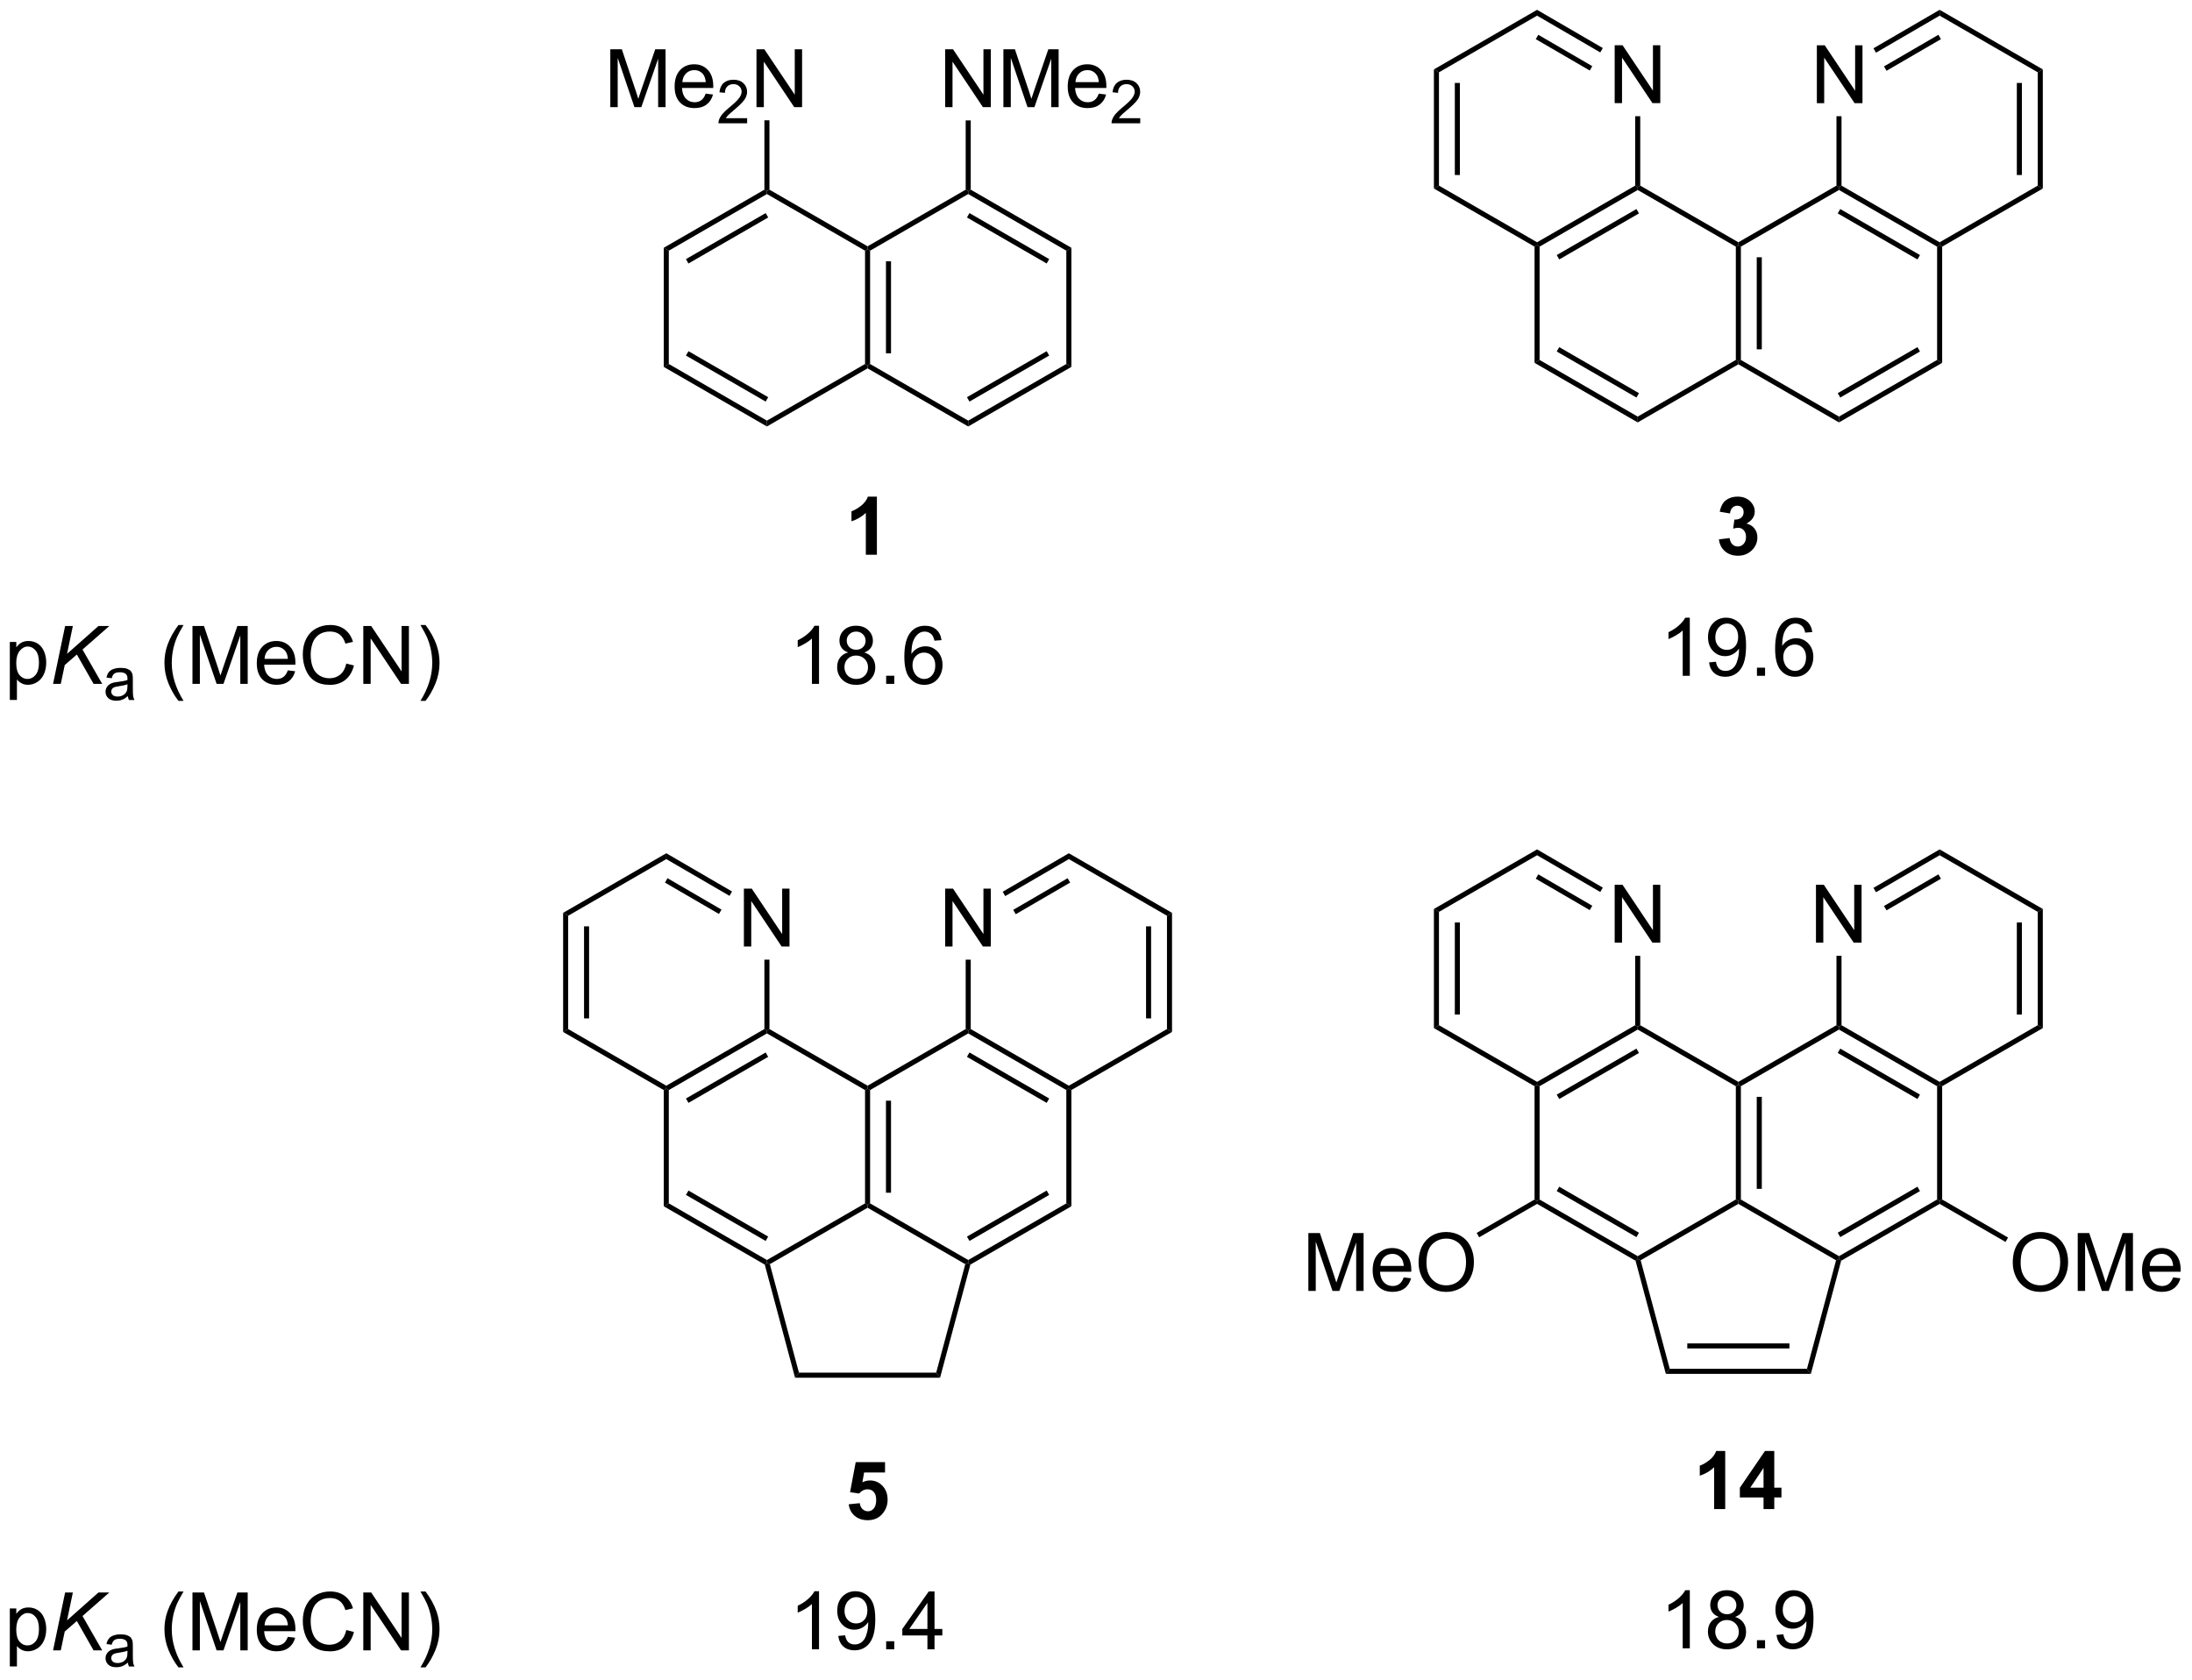 <?xml version="1.0" encoding="UTF-8"?>
<!DOCTYPE svg PUBLIC '-//W3C//DTD SVG 1.0//EN'
          'http://www.w3.org/TR/2001/REC-SVG-20010904/DTD/svg10.dtd'>
<svg stroke-dasharray="none" shape-rendering="auto" xmlns="http://www.w3.org/2000/svg" font-family="'Dialog'" text-rendering="auto" width="595" fill-opacity="1" color-interpolation="auto" color-rendering="auto" preserveAspectRatio="xMidYMid meet" font-size="12px" viewBox="0 0 595 456" fill="black" xmlns:xlink="http://www.w3.org/1999/xlink" stroke="black" image-rendering="auto" stroke-miterlimit="10" stroke-linecap="square" stroke-linejoin="miter" font-style="normal" stroke-width="1" height="456" stroke-dashoffset="0" font-weight="normal" stroke-opacity="1"
><!--Generated by the Batik Graphics2D SVG Generator--><defs id="genericDefs"
  /><g
  ><defs id="defs1"
    ><clipPath clipPathUnits="userSpaceOnUse" id="clipPath1"
      ><path d="M1.189 0.646 L224.155 0.646 L224.155 171.358 L1.189 171.358 L1.189 0.646 Z"
      /></clipPath
      ><clipPath clipPathUnits="userSpaceOnUse" id="clipPath2"
      ><path d="M-0.372 10.742 L-0.372 176.708 L216.394 176.708 L216.394 10.742 Z"
      /></clipPath
    ></defs
    ><g transform="scale(2.667,2.667) translate(-1.189,-0.646) matrix(1.029,0,0,1.029,1.572,-10.404)"
    ><path d="M179.332 20.943 L179.332 15.217 L180.11 15.217 L183.118 19.712 L183.118 15.217 L183.845 15.217 L183.845 20.943 L183.066 20.943 L180.058 16.443 L180.058 20.943 L179.332 20.943 Z" stroke="none" clip-path="url(#clipPath2)"
    /></g
    ><g transform="matrix(2.743,0,0,2.743,1.021,-29.465)"
    ><path d="M159.413 20.943 L159.413 15.217 L160.192 15.217 L163.2 19.712 L163.2 15.217 L163.926 15.217 L163.926 20.943 L163.147 20.943 L160.14 16.443 L160.14 20.943 L159.413 20.943 Z" stroke="none" clip-path="url(#clipPath2)"
    /></g
    ><g transform="matrix(2.743,0,0,2.743,1.021,-29.465)"
    ><path d="M171.402 35.148 L171.652 35.003 L171.902 35.148 L171.902 46.359 L171.652 46.503 L171.402 46.359 ZM173.472 36.199 L173.472 45.308 L173.972 45.308 L173.972 36.199 Z" stroke="none" clip-path="url(#clipPath2)"
    /></g
    ><g transform="matrix(2.743,0,0,2.743,1.021,-29.465)"
    ><path d="M171.652 46.792 L171.652 46.503 L171.902 46.359 L181.611 51.965 L181.611 52.542 Z" stroke="none" clip-path="url(#clipPath2)"
    /></g
    ><g transform="matrix(2.743,0,0,2.743,1.021,-29.465)"
    ><path d="M181.611 52.542 L181.611 51.965 L191.32 46.359 L191.82 46.648 ZM181.736 50.08 L189.625 45.525 L189.375 45.092 L181.486 49.647 Z" stroke="none" clip-path="url(#clipPath2)"
    /></g
    ><g transform="matrix(2.743,0,0,2.743,1.021,-29.465)"
    ><path d="M191.82 46.648 L191.32 46.359 L191.32 35.148 L191.57 35.003 L191.82 35.148 Z" stroke="none" clip-path="url(#clipPath2)"
    /></g
    ><g transform="matrix(2.743,0,0,2.743,1.021,-29.465)"
    ><path d="M191.57 34.715 L191.57 35.003 L191.32 35.148 L181.611 29.542 L181.611 29.253 L181.861 29.109 ZM189.625 35.982 L181.736 31.427 L181.486 31.86 L189.375 36.415 Z" stroke="none" clip-path="url(#clipPath2)"
    /></g
    ><g transform="matrix(2.743,0,0,2.743,1.021,-29.465)"
    ><path d="M181.361 29.109 L181.611 29.253 L181.611 29.542 L171.902 35.148 L171.652 35.003 L171.652 34.715 Z" stroke="none" clip-path="url(#clipPath2)"
    /></g
    ><g transform="matrix(2.743,0,0,2.743,1.021,-29.465)"
    ><path d="M171.652 34.715 L171.652 35.003 L171.402 35.148 L161.692 29.542 L161.692 29.253 L161.942 29.109 Z" stroke="none" clip-path="url(#clipPath2)"
    /></g
    ><g transform="matrix(2.743,0,0,2.743,1.021,-29.465)"
    ><path d="M161.442 29.109 L161.692 29.253 L161.692 29.542 L151.983 35.148 L151.733 35.003 L151.733 34.715 ZM161.567 31.427 L153.678 35.982 L153.928 36.415 L161.817 31.86 Z" stroke="none" clip-path="url(#clipPath2)"
    /></g
    ><g transform="matrix(2.743,0,0,2.743,1.021,-29.465)"
    ><path d="M151.483 35.148 L151.733 35.003 L151.983 35.148 L151.983 46.359 L151.483 46.648 Z" stroke="none" clip-path="url(#clipPath2)"
    /></g
    ><g transform="matrix(2.743,0,0,2.743,1.021,-29.465)"
    ><path d="M151.483 46.648 L151.983 46.359 L161.692 51.965 L161.692 52.542 ZM153.678 45.525 L161.567 50.08 L161.817 49.647 L153.928 45.092 Z" stroke="none" clip-path="url(#clipPath2)"
    /></g
    ><g transform="matrix(2.743,0,0,2.743,1.021,-29.465)"
    ><path d="M161.692 52.542 L161.692 51.965 L171.402 46.359 L171.652 46.503 L171.652 46.792 Z" stroke="none" clip-path="url(#clipPath2)"
    /></g
    ><g transform="matrix(2.743,0,0,2.743,1.021,-29.465)"
    ><path d="M181.861 29.109 L181.611 29.253 L181.361 29.109 L181.361 22.243 L181.861 22.243 Z" stroke="none" clip-path="url(#clipPath2)"
    /></g
    ><g transform="matrix(2.743,0,0,2.743,1.021,-29.465)"
    ><path d="M158.239 15.496 L157.987 15.929 L151.733 12.292 L151.733 11.714 ZM157.196 17.289 L151.855 14.184 L151.604 14.616 L156.945 17.721 Z" stroke="none" clip-path="url(#clipPath2)"
    /></g
    ><g transform="matrix(2.743,0,0,2.743,1.021,-29.465)"
    ><path d="M151.733 11.714 L151.733 12.292 L142.024 17.898 L141.524 17.609 Z" stroke="none" clip-path="url(#clipPath2)"
    /></g
    ><g transform="matrix(2.743,0,0,2.743,1.021,-29.465)"
    ><path d="M141.524 17.609 L142.024 17.898 L142.024 29.109 L141.524 29.398 ZM143.594 18.948 L143.594 28.058 L144.094 28.058 L144.094 18.948 Z" stroke="none" clip-path="url(#clipPath2)"
    /></g
    ><g transform="matrix(2.743,0,0,2.743,1.021,-29.465)"
    ><path d="M141.524 29.398 L142.024 29.109 L151.733 34.715 L151.733 35.003 L151.483 35.148 Z" stroke="none" clip-path="url(#clipPath2)"
    /></g
    ><g transform="matrix(2.743,0,0,2.743,1.021,-29.465)"
    ><path d="M161.942 29.109 L161.692 29.253 L161.442 29.109 L161.442 22.243 L161.942 22.243 Z" stroke="none" clip-path="url(#clipPath2)"
    /></g
    ><g transform="matrix(2.743,0,0,2.743,1.021,-29.465)"
    ><path d="M191.82 35.148 L191.57 35.003 L191.57 34.715 L201.28 29.109 L201.78 29.398 Z" stroke="none" clip-path="url(#clipPath2)"
    /></g
    ><g transform="matrix(2.743,0,0,2.743,1.021,-29.465)"
    ><path d="M201.78 29.398 L201.28 29.109 L201.28 17.898 L201.78 17.609 ZM199.709 28.058 L199.709 18.948 L199.209 18.948 L199.209 28.058 Z" stroke="none" clip-path="url(#clipPath2)"
    /></g
    ><g transform="matrix(2.743,0,0,2.743,1.021,-29.465)"
    ><path d="M201.78 17.609 L201.28 17.898 L191.571 12.292 L191.57 11.714 Z" stroke="none" clip-path="url(#clipPath2)"
    /></g
    ><g transform="matrix(2.743,0,0,2.743,1.021,-29.465)"
    ><path d="M191.57 11.714 L191.571 12.292 L185.273 15.954 L185.022 15.521 ZM191.448 14.184 L186.064 17.314 L186.315 17.746 L191.7 14.616 Z" stroke="none" clip-path="url(#clipPath2)"
    /></g
    ><g transform="matrix(2.743,0,0,2.743,1.021,-29.465)"
    ><path d="M60.022 21.344 L60.022 15.618 L61.163 15.618 L62.52 19.672 Q62.707 20.237 62.793 20.519 Q62.889 20.206 63.098 19.602 L64.468 15.618 L65.489 15.618 L65.489 21.344 L64.757 21.344 L64.757 16.55 L63.093 21.344 L62.41 21.344 L60.754 16.469 L60.754 21.344 L60.022 21.344 ZM69.46 20.008 L70.186 20.097 Q70.014 20.735 69.548 21.086 Q69.085 21.438 68.364 21.438 Q67.452 21.438 66.918 20.878 Q66.387 20.316 66.387 19.305 Q66.387 18.258 66.926 17.68 Q67.465 17.102 68.324 17.102 Q69.155 17.102 69.681 17.67 Q70.21 18.235 70.21 19.261 Q70.21 19.323 70.207 19.448 L67.114 19.448 Q67.153 20.133 67.499 20.498 Q67.848 20.86 68.366 20.86 Q68.754 20.86 69.028 20.657 Q69.301 20.454 69.46 20.008 ZM67.153 18.87 L69.468 18.87 Q69.421 18.347 69.202 18.086 Q68.866 17.68 68.332 17.68 Q67.848 17.68 67.517 18.006 Q67.186 18.329 67.153 18.87 Z" stroke="none" clip-path="url(#clipPath2)"
    /></g
    ><g transform="matrix(2.743,0,0,2.743,1.021,-29.465)"
    ><path d="M73.563 22.436 L73.563 22.944 L70.724 22.944 Q70.718 22.753 70.786 22.577 Q70.894 22.288 71.132 22.007 Q71.372 21.726 71.823 21.356 Q72.522 20.782 72.769 20.446 Q73.015 20.11 73.015 19.811 Q73.015 19.499 72.79 19.284 Q72.567 19.067 72.206 19.067 Q71.825 19.067 71.597 19.296 Q71.368 19.524 71.366 19.929 L70.823 19.874 Q70.88 19.267 71.243 18.95 Q71.606 18.632 72.218 18.632 Q72.837 18.632 73.196 18.976 Q73.558 19.317 73.558 19.823 Q73.558 20.081 73.452 20.331 Q73.347 20.579 73.1 20.854 Q72.856 21.13 72.288 21.61 Q71.813 22.009 71.679 22.151 Q71.544 22.294 71.456 22.436 L73.563 22.436 Z" stroke="none" clip-path="url(#clipPath2)"
    /></g
    ><g transform="matrix(2.743,0,0,2.743,1.021,-29.465)"
    ><path d="M74.488 21.344 L74.488 15.618 L75.267 15.618 L78.275 20.112 L78.275 15.618 L79.001 15.618 L79.001 21.344 L78.222 21.344 L75.215 16.844 L75.215 21.344 L74.488 21.344 Z" stroke="none" clip-path="url(#clipPath2)"
    /></g
    ><g transform="matrix(2.743,0,0,2.743,1.021,-29.465)"
    ><path d="M93.161 21.344 L93.161 15.618 L93.939 15.618 L96.947 20.112 L96.947 15.618 L97.674 15.618 L97.674 21.344 L96.895 21.344 L93.887 16.844 L93.887 21.344 L93.161 21.344 ZM98.922 21.344 L98.922 15.618 L100.063 15.618 L101.42 19.672 Q101.607 20.237 101.693 20.519 Q101.79 20.206 101.998 19.602 L103.368 15.618 L104.388 15.618 L104.388 21.344 L103.657 21.344 L103.657 16.55 L101.993 21.344 L101.31 21.344 L99.654 16.469 L99.654 21.344 L98.922 21.344 ZM108.36 20.008 L109.087 20.097 Q108.915 20.735 108.448 21.086 Q107.985 21.438 107.263 21.438 Q106.352 21.438 105.818 20.878 Q105.287 20.316 105.287 19.305 Q105.287 18.258 105.826 17.68 Q106.365 17.102 107.225 17.102 Q108.055 17.102 108.581 17.67 Q109.11 18.235 109.11 19.261 Q109.11 19.323 109.107 19.448 L106.013 19.448 Q106.053 20.133 106.399 20.498 Q106.748 20.86 107.266 20.86 Q107.654 20.86 107.928 20.657 Q108.201 20.454 108.36 20.008 ZM106.053 18.87 L108.368 18.87 Q108.321 18.347 108.102 18.086 Q107.766 17.68 107.232 17.68 Q106.748 17.68 106.417 18.006 Q106.087 18.329 106.053 18.87 Z" stroke="none" clip-path="url(#clipPath2)"
    /></g
    ><g transform="matrix(2.743,0,0,2.743,1.021,-29.465)"
    ><path d="M112.463 22.436 L112.463 22.944 L109.624 22.944 Q109.618 22.753 109.686 22.577 Q109.793 22.288 110.032 22.007 Q110.272 21.726 110.723 21.356 Q111.422 20.782 111.668 20.446 Q111.915 20.11 111.915 19.811 Q111.915 19.499 111.69 19.284 Q111.467 19.067 111.106 19.067 Q110.725 19.067 110.497 19.296 Q110.268 19.524 110.266 19.929 L109.723 19.874 Q109.78 19.267 110.143 18.95 Q110.506 18.632 111.118 18.632 Q111.737 18.632 112.096 18.976 Q112.457 19.317 112.457 19.823 Q112.457 20.081 112.352 20.331 Q112.247 20.579 112.001 20.854 Q111.756 21.13 111.188 21.61 Q110.713 22.009 110.579 22.151 Q110.444 22.294 110.356 22.436 L112.463 22.436 Z" stroke="none" clip-path="url(#clipPath2)"
    /></g
    ><g transform="matrix(2.743,0,0,2.743,1.021,-29.465)"
    ><path d="M85.231 35.549 L85.481 35.404 L85.731 35.549 L85.731 46.76 L85.481 46.904 L85.231 46.76 ZM87.301 36.599 L87.301 45.709 L87.801 45.709 L87.801 36.599 Z" stroke="none" clip-path="url(#clipPath2)"
    /></g
    ><g transform="matrix(2.743,0,0,2.743,1.021,-29.465)"
    ><path d="M85.481 47.193 L85.481 46.904 L85.731 46.76 L95.44 52.366 L95.44 52.943 Z" stroke="none" clip-path="url(#clipPath2)"
    /></g
    ><g transform="matrix(2.743,0,0,2.743,1.021,-29.465)"
    ><path d="M95.44 52.943 L95.44 52.366 L105.149 46.76 L105.649 47.049 ZM95.565 50.48 L103.454 45.926 L103.204 45.493 L95.315 50.047 Z" stroke="none" clip-path="url(#clipPath2)"
    /></g
    ><g transform="matrix(2.743,0,0,2.743,1.021,-29.465)"
    ><path d="M105.649 47.049 L105.149 46.76 L105.149 35.549 L105.649 35.26 Z" stroke="none" clip-path="url(#clipPath2)"
    /></g
    ><g transform="matrix(2.743,0,0,2.743,1.021,-29.465)"
    ><path d="M105.649 35.26 L105.149 35.549 L95.44 29.943 L95.44 29.654 L95.69 29.51 ZM103.454 36.383 L95.565 31.828 L95.315 32.261 L103.204 36.816 Z" stroke="none" clip-path="url(#clipPath2)"
    /></g
    ><g transform="matrix(2.743,0,0,2.743,1.021,-29.465)"
    ><path d="M95.19 29.51 L95.44 29.654 L95.44 29.943 L85.731 35.549 L85.481 35.404 L85.481 35.116 Z" stroke="none" clip-path="url(#clipPath2)"
    /></g
    ><g transform="matrix(2.743,0,0,2.743,1.021,-29.465)"
    ><path d="M85.481 35.116 L85.481 35.404 L85.231 35.549 L75.521 29.943 L75.521 29.654 L75.771 29.51 Z" stroke="none" clip-path="url(#clipPath2)"
    /></g
    ><g transform="matrix(2.743,0,0,2.743,1.021,-29.465)"
    ><path d="M75.271 29.51 L75.521 29.654 L75.521 29.943 L65.812 35.549 L65.312 35.26 ZM75.396 31.828 L67.507 36.383 L67.757 36.816 L75.646 32.261 Z" stroke="none" clip-path="url(#clipPath2)"
    /></g
    ><g transform="matrix(2.743,0,0,2.743,1.021,-29.465)"
    ><path d="M65.312 35.26 L65.812 35.549 L65.812 46.76 L65.312 47.049 Z" stroke="none" clip-path="url(#clipPath2)"
    /></g
    ><g transform="matrix(2.743,0,0,2.743,1.021,-29.465)"
    ><path d="M65.312 47.049 L65.812 46.76 L75.521 52.366 L75.521 52.943 ZM67.507 45.926 L75.396 50.48 L75.646 50.047 L67.757 45.493 Z" stroke="none" clip-path="url(#clipPath2)"
    /></g
    ><g transform="matrix(2.743,0,0,2.743,1.021,-29.465)"
    ><path d="M75.521 52.943 L75.521 52.366 L85.231 46.76 L85.481 46.904 L85.481 47.193 Z" stroke="none" clip-path="url(#clipPath2)"
    /></g
    ><g transform="matrix(2.743,0,0,2.743,1.021,-29.465)"
    ><path d="M95.69 29.51 L95.44 29.654 L95.19 29.51 L95.19 22.659 L95.69 22.659 Z" stroke="none" clip-path="url(#clipPath2)"
    /></g
    ><g transform="matrix(2.743,0,0,2.743,1.021,-29.465)"
    ><path d="M75.771 29.51 L75.521 29.654 L75.271 29.51 L75.271 22.644 L75.771 22.644 Z" stroke="none" clip-path="url(#clipPath2)"
    /></g
    ><g transform="matrix(2.743,0,0,2.743,1.021,-29.465)"
    ><path d="M93.161 104.405 L93.161 98.678 L93.939 98.678 L96.947 103.173 L96.947 98.678 L97.674 98.678 L97.674 104.405 L96.895 104.405 L93.887 99.905 L93.887 104.405 L93.161 104.405 Z" stroke="none" clip-path="url(#clipPath2)"
    /></g
    ><g transform="matrix(2.743,0,0,2.743,1.021,-29.465)"
    ><path d="M73.242 104.405 L73.242 98.678 L74.021 98.678 L77.029 103.173 L77.029 98.678 L77.755 98.678 L77.755 104.405 L76.977 104.405 L73.969 99.905 L73.969 104.405 L73.242 104.405 Z" stroke="none" clip-path="url(#clipPath2)"
    /></g
    ><g transform="matrix(2.743,0,0,2.743,1.021,-29.465)"
    ><path d="M85.231 118.609 L85.481 118.465 L85.731 118.609 L85.731 129.821 L85.481 129.965 L85.231 129.821 ZM87.301 119.66 L87.301 128.77 L87.801 128.77 L87.801 119.66 Z" stroke="none" clip-path="url(#clipPath2)"
    /></g
    ><g transform="matrix(2.743,0,0,2.743,1.021,-29.465)"
    ><path d="M85.481 130.254 L85.481 129.965 L85.731 129.821 L95.44 135.426 L95.44 135.715 L95.149 135.836 Z" stroke="none" clip-path="url(#clipPath2)"
    /></g
    ><g transform="matrix(2.743,0,0,2.743,1.021,-29.465)"
    ><path d="M95.655 135.88 L95.44 135.715 L95.44 135.426 L105.149 129.821 L105.649 130.109 ZM95.565 133.541 L103.454 128.986 L103.204 128.553 L95.315 133.108 Z" stroke="none" clip-path="url(#clipPath2)"
    /></g
    ><g transform="matrix(2.743,0,0,2.743,1.021,-29.465)"
    ><path d="M105.649 130.109 L105.149 129.821 L105.149 118.609 L105.399 118.465 L105.649 118.609 Z" stroke="none" clip-path="url(#clipPath2)"
    /></g
    ><g transform="matrix(2.743,0,0,2.743,1.021,-29.465)"
    ><path d="M105.399 118.176 L105.399 118.465 L105.149 118.609 L95.44 113.004 L95.44 112.715 L95.69 112.571 ZM103.454 119.444 L95.565 114.889 L95.315 115.322 L103.204 119.877 Z" stroke="none" clip-path="url(#clipPath2)"
    /></g
    ><g transform="matrix(2.743,0,0,2.743,1.021,-29.465)"
    ><path d="M95.19 112.571 L95.44 112.715 L95.44 113.004 L85.731 118.609 L85.481 118.465 L85.481 118.176 Z" stroke="none" clip-path="url(#clipPath2)"
    /></g
    ><g transform="matrix(2.743,0,0,2.743,1.021,-29.465)"
    ><path d="M85.481 118.176 L85.481 118.465 L85.231 118.609 L75.521 113.004 L75.521 112.715 L75.771 112.571 Z" stroke="none" clip-path="url(#clipPath2)"
    /></g
    ><g transform="matrix(2.743,0,0,2.743,1.021,-29.465)"
    ><path d="M75.271 112.571 L75.521 112.715 L75.521 113.004 L65.812 118.609 L65.562 118.465 L65.562 118.176 ZM75.396 114.889 L67.507 119.444 L67.757 119.877 L75.646 115.322 Z" stroke="none" clip-path="url(#clipPath2)"
    /></g
    ><g transform="matrix(2.743,0,0,2.743,1.021,-29.465)"
    ><path d="M65.312 118.609 L65.562 118.465 L65.812 118.609 L65.812 129.821 L65.312 130.109 Z" stroke="none" clip-path="url(#clipPath2)"
    /></g
    ><g transform="matrix(2.743,0,0,2.743,1.021,-29.465)"
    ><path d="M65.312 130.109 L65.812 129.821 L75.521 135.426 L75.521 135.715 L75.307 135.88 ZM67.507 128.986 L75.396 133.541 L75.646 133.108 L67.757 128.553 Z" stroke="none" clip-path="url(#clipPath2)"
    /></g
    ><g transform="matrix(2.743,0,0,2.743,1.021,-29.465)"
    ><path d="M75.813 135.836 L75.521 135.715 L75.521 135.426 L85.231 129.821 L85.481 129.965 L85.481 130.254 Z" stroke="none" clip-path="url(#clipPath2)"
    /></g
    ><g transform="matrix(2.743,0,0,2.743,1.021,-29.465)"
    ><path d="M95.69 112.571 L95.44 112.715 L95.19 112.571 L95.19 105.705 L95.69 105.705 Z" stroke="none" clip-path="url(#clipPath2)"
    /></g
    ><g transform="matrix(2.743,0,0,2.743,1.021,-29.465)"
    ><path d="M75.771 112.571 L75.521 112.715 L75.271 112.571 L75.271 105.705 L75.771 105.705 Z" stroke="none" clip-path="url(#clipPath2)"
    /></g
    ><g transform="matrix(2.743,0,0,2.743,1.021,-29.465)"
    ><path d="M72.068 98.958 L71.817 99.39 L65.562 95.754 L65.563 95.176 ZM71.026 100.751 L65.684 97.645 L65.433 98.078 L70.774 101.183 Z" stroke="none" clip-path="url(#clipPath2)"
    /></g
    ><g transform="matrix(2.743,0,0,2.743,1.021,-29.465)"
    ><path d="M65.563 95.176 L65.562 95.754 L55.853 101.359 L55.353 101.071 Z" stroke="none" clip-path="url(#clipPath2)"
    /></g
    ><g transform="matrix(2.743,0,0,2.743,1.021,-29.465)"
    ><path d="M55.353 101.071 L55.853 101.359 L55.853 112.571 L55.353 112.859 ZM57.423 102.41 L57.423 111.52 L57.923 111.52 L57.923 102.41 Z" stroke="none" clip-path="url(#clipPath2)"
    /></g
    ><g transform="matrix(2.743,0,0,2.743,1.021,-29.465)"
    ><path d="M55.353 112.859 L55.853 112.571 L65.562 118.176 L65.562 118.465 L65.312 118.609 Z" stroke="none" clip-path="url(#clipPath2)"
    /></g
    ><g transform="matrix(2.743,0,0,2.743,1.021,-29.465)"
    ><path d="M105.649 118.609 L105.399 118.465 L105.399 118.176 L115.109 112.571 L115.609 112.859 Z" stroke="none" clip-path="url(#clipPath2)"
    /></g
    ><g transform="matrix(2.743,0,0,2.743,1.021,-29.465)"
    ><path d="M115.609 112.859 L115.109 112.571 L115.109 101.359 L115.609 101.071 ZM113.539 111.52 L113.539 102.41 L113.039 102.41 L113.039 111.52 Z" stroke="none" clip-path="url(#clipPath2)"
    /></g
    ><g transform="matrix(2.743,0,0,2.743,1.021,-29.465)"
    ><path d="M115.609 101.071 L115.109 101.359 L105.4 95.754 L105.399 95.176 Z" stroke="none" clip-path="url(#clipPath2)"
    /></g
    ><g transform="matrix(2.743,0,0,2.743,1.021,-29.465)"
    ><path d="M105.399 95.176 L105.4 95.754 L99.102 99.415 L98.851 98.983 ZM105.277 97.645 L99.893 100.776 L100.144 101.208 L105.528 98.078 Z" stroke="none" clip-path="url(#clipPath2)"
    /></g
    ><g transform="matrix(2.743,0,0,2.743,1.021,-29.465)"
    ><path d="M75.307 135.88 L75.521 135.715 L75.813 135.836 L78.69 146.573 L78.306 147.073 Z" stroke="none" clip-path="url(#clipPath2)"
    /></g
    ><g transform="matrix(2.743,0,0,2.743,1.021,-29.465)"
    ><path d="M95.149 135.836 L95.44 135.715 L95.655 135.88 L92.655 147.073 L92.272 146.573 Z" stroke="none" clip-path="url(#clipPath2)"
    /></g
    ><g transform="matrix(2.743,0,0,2.743,1.021,-29.465)"
    ><path d="M78.306 147.073 L78.69 146.573 L92.272 146.573 L92.655 147.073 Z" stroke="none" clip-path="url(#clipPath2)"
    /></g
    ><g transform="matrix(2.743,0,0,2.743,1.021,-29.465)"
    ><path d="M83.613 159.6 L84.707 159.488 Q84.754 159.857 84.983 160.076 Q85.214 160.292 85.514 160.292 Q85.858 160.292 86.095 160.014 Q86.334 159.732 86.334 159.17 Q86.334 158.644 86.097 158.381 Q85.863 158.115 85.483 158.115 Q85.011 158.115 84.636 158.535 L83.746 158.404 L84.308 155.425 L87.209 155.425 L87.209 156.451 L85.139 156.451 L84.967 157.425 Q85.334 157.24 85.717 157.24 Q86.449 157.24 86.957 157.772 Q87.464 158.303 87.464 159.152 Q87.464 159.857 87.053 160.412 Q86.496 161.173 85.504 161.173 Q84.709 161.173 84.209 160.745 Q83.709 160.318 83.613 159.6 Z" stroke="none" clip-path="url(#clipPath2)"
    /></g
    ><g transform="matrix(2.743,0,0,2.743,1.021,-29.465)"
    ><path d="M169.729 64.114 L170.792 63.986 Q170.841 64.392 171.062 64.608 Q171.286 64.822 171.604 64.822 Q171.943 64.822 172.174 64.564 Q172.409 64.306 172.409 63.869 Q172.409 63.455 172.185 63.212 Q171.964 62.97 171.643 62.97 Q171.432 62.97 171.138 63.051 L171.26 62.158 Q171.706 62.168 171.94 61.965 Q172.174 61.759 172.174 61.418 Q172.174 61.129 172.002 60.957 Q171.831 60.785 171.544 60.785 Q171.263 60.785 171.062 60.981 Q170.864 61.176 170.823 61.551 L169.81 61.379 Q169.917 60.861 170.127 60.551 Q170.341 60.239 170.721 60.062 Q171.104 59.884 171.575 59.884 Q172.385 59.884 172.872 60.4 Q173.276 60.822 173.276 61.353 Q173.276 62.106 172.45 62.556 Q172.943 62.66 173.237 63.028 Q173.534 63.395 173.534 63.916 Q173.534 64.668 172.982 65.202 Q172.432 65.733 171.612 65.733 Q170.833 65.733 170.32 65.285 Q169.81 64.838 169.729 64.114 Z" stroke="none" clip-path="url(#clipPath2)"
    /></g
    ><g transform="matrix(2.743,0,0,2.743,1.021,-29.465)"
    ><path d="M86.404 65.634 L85.308 65.634 L85.308 61.496 Q84.707 62.059 83.889 62.33 L83.889 61.332 Q84.319 61.192 84.821 60.801 Q85.326 60.408 85.514 59.884 L86.404 59.884 L86.404 65.634 Z" stroke="none" clip-path="url(#clipPath2)"
    /></g
    ><g transform="matrix(2.743,0,0,2.743,1.021,-29.465)"
    ><path d="M80.677 78.412 L79.974 78.412 L79.974 73.93 Q79.719 74.172 79.308 74.415 Q78.896 74.657 78.568 74.779 L78.568 74.1 Q79.156 73.821 79.597 73.428 Q80.039 73.032 80.224 72.662 L80.677 72.662 L80.677 78.412 ZM83.559 75.305 Q83.121 75.147 82.91 74.85 Q82.699 74.553 82.699 74.139 Q82.699 73.514 83.147 73.089 Q83.598 72.662 84.345 72.662 Q85.095 72.662 85.551 73.097 Q86.009 73.532 86.009 74.157 Q86.009 74.555 85.798 74.852 Q85.59 75.147 85.166 75.305 Q85.692 75.477 85.968 75.86 Q86.244 76.243 86.244 76.774 Q86.244 77.508 85.723 78.011 Q85.205 78.511 84.356 78.511 Q83.509 78.511 82.989 78.008 Q82.47 77.506 82.47 76.756 Q82.47 76.196 82.751 75.821 Q83.035 75.443 83.559 75.305 ZM83.418 74.115 Q83.418 74.522 83.679 74.779 Q83.942 75.037 84.361 75.037 Q84.767 75.037 85.025 74.782 Q85.285 74.524 85.285 74.154 Q85.285 73.766 85.017 73.503 Q84.751 73.24 84.353 73.24 Q83.949 73.24 83.684 73.498 Q83.418 73.756 83.418 74.115 ZM83.192 76.758 Q83.192 77.061 83.335 77.342 Q83.478 77.623 83.759 77.777 Q84.041 77.93 84.364 77.93 Q84.869 77.93 85.197 77.607 Q85.525 77.282 85.525 76.782 Q85.525 76.274 85.186 75.943 Q84.848 75.61 84.34 75.61 Q83.845 75.61 83.517 75.938 Q83.192 76.266 83.192 76.758 ZM87.32 78.412 L87.32 77.61 L88.123 77.61 L88.123 78.412 L87.32 78.412 ZM92.798 74.087 L92.098 74.141 Q92.004 73.727 91.832 73.54 Q91.548 73.24 91.129 73.24 Q90.793 73.24 90.541 73.428 Q90.207 73.67 90.014 74.136 Q89.824 74.6 89.817 75.459 Q90.072 75.071 90.439 74.883 Q90.806 74.696 91.207 74.696 Q91.91 74.696 92.405 75.214 Q92.9 75.732 92.9 76.553 Q92.9 77.092 92.666 77.555 Q92.434 78.016 92.028 78.264 Q91.621 78.511 91.106 78.511 Q90.228 78.511 89.673 77.865 Q89.119 77.217 89.119 75.732 Q89.119 74.071 89.731 73.318 Q90.267 72.662 91.173 72.662 Q91.848 72.662 92.28 73.042 Q92.712 73.42 92.798 74.087 ZM89.926 76.555 Q89.926 76.92 90.08 77.253 Q90.236 77.584 90.512 77.758 Q90.791 77.93 91.095 77.93 Q91.541 77.93 91.861 77.571 Q92.181 77.212 92.181 76.594 Q92.181 76.001 91.864 75.659 Q91.548 75.318 91.067 75.318 Q90.59 75.318 90.257 75.659 Q89.926 76.001 89.926 76.555 Z" stroke="none" clip-path="url(#clipPath2)"
    /></g
    ><g transform="matrix(2.743,0,0,2.743,1.021,-29.465)"
    ><path d="M166.848 173.851 L166.145 173.851 L166.145 169.369 Q165.89 169.612 165.478 169.854 Q165.067 170.096 164.739 170.219 L164.739 169.539 Q165.327 169.26 165.768 168.867 Q166.21 168.471 166.395 168.101 L166.848 168.101 L166.848 173.851 ZM169.73 170.744 Q169.292 170.586 169.081 170.289 Q168.87 169.992 168.87 169.578 Q168.87 168.953 169.318 168.528 Q169.769 168.101 170.516 168.101 Q171.266 168.101 171.722 168.536 Q172.18 168.971 172.18 169.596 Q172.18 169.994 171.969 170.291 Q171.761 170.586 171.337 170.744 Q171.863 170.916 172.139 171.299 Q172.415 171.682 172.415 172.213 Q172.415 172.948 171.894 173.45 Q171.376 173.95 170.527 173.95 Q169.68 173.95 169.16 173.448 Q168.641 172.945 168.641 172.195 Q168.641 171.635 168.923 171.26 Q169.206 170.883 169.73 170.744 ZM169.589 169.554 Q169.589 169.961 169.85 170.219 Q170.113 170.476 170.532 170.476 Q170.938 170.476 171.196 170.221 Q171.456 169.963 171.456 169.594 Q171.456 169.206 171.188 168.942 Q170.923 168.679 170.524 168.679 Q170.12 168.679 169.855 168.937 Q169.589 169.195 169.589 169.554 ZM169.363 172.198 Q169.363 172.5 169.506 172.781 Q169.649 173.062 169.93 173.216 Q170.212 173.369 170.535 173.369 Q171.04 173.369 171.368 173.047 Q171.696 172.721 171.696 172.221 Q171.696 171.713 171.357 171.383 Q171.019 171.049 170.511 171.049 Q170.016 171.049 169.688 171.377 Q169.363 171.706 169.363 172.198 ZM173.492 173.851 L173.492 173.049 L174.294 173.049 L174.294 173.851 L173.492 173.851 ZM175.425 172.526 L176.102 172.463 Q176.188 172.94 176.43 173.156 Q176.673 173.369 177.05 173.369 Q177.376 173.369 177.618 173.221 Q177.863 173.073 178.019 172.825 Q178.175 172.578 178.279 172.156 Q178.386 171.734 178.386 171.297 Q178.386 171.25 178.383 171.156 Q178.173 171.492 177.805 171.7 Q177.441 171.909 177.016 171.909 Q176.305 171.909 175.813 171.393 Q175.321 170.877 175.321 170.034 Q175.321 169.164 175.834 168.633 Q176.347 168.101 177.12 168.101 Q177.68 168.101 178.141 168.403 Q178.605 168.703 178.844 169.26 Q179.087 169.815 179.087 170.869 Q179.087 171.969 178.847 172.619 Q178.61 173.268 178.139 173.609 Q177.667 173.95 177.035 173.95 Q176.363 173.95 175.935 173.578 Q175.511 173.203 175.425 172.526 ZM178.305 170 Q178.305 169.393 177.982 169.039 Q177.66 168.682 177.206 168.682 Q176.738 168.682 176.389 169.065 Q176.042 169.448 176.042 170.057 Q176.042 170.604 176.373 170.948 Q176.704 171.289 177.188 171.289 Q177.675 171.289 177.99 170.948 Q178.305 170.604 178.305 170 Z" stroke="none" clip-path="url(#clipPath2)"
    /></g
    ><g transform="matrix(2.743,0,0,2.743,1.021,-29.465)"
    ><path d="M166.848 77.614 L166.145 77.614 L166.145 73.132 Q165.89 73.374 165.478 73.616 Q165.067 73.858 164.739 73.981 L164.739 73.301 Q165.327 73.022 165.768 72.629 Q166.21 72.233 166.395 71.864 L166.848 71.864 L166.848 77.614 ZM168.753 76.288 L169.43 76.225 Q169.516 76.702 169.758 76.918 Q170.001 77.132 170.378 77.132 Q170.704 77.132 170.946 76.983 Q171.191 76.835 171.347 76.588 Q171.503 76.34 171.607 75.918 Q171.714 75.496 171.714 75.059 Q171.714 75.012 171.712 74.918 Q171.501 75.254 171.133 75.463 Q170.769 75.671 170.344 75.671 Q169.633 75.671 169.141 75.155 Q168.649 74.639 168.649 73.796 Q168.649 72.926 169.162 72.395 Q169.675 71.864 170.448 71.864 Q171.008 71.864 171.469 72.166 Q171.933 72.465 172.173 73.022 Q172.415 73.577 172.415 74.632 Q172.415 75.731 172.175 76.382 Q171.938 77.03 171.467 77.371 Q170.995 77.713 170.363 77.713 Q169.691 77.713 169.264 77.34 Q168.839 76.965 168.753 76.288 ZM171.633 73.762 Q171.633 73.155 171.31 72.801 Q170.988 72.444 170.535 72.444 Q170.066 72.444 169.717 72.827 Q169.37 73.21 169.37 73.819 Q169.37 74.366 169.701 74.71 Q170.032 75.051 170.516 75.051 Q171.003 75.051 171.318 74.71 Q171.633 74.366 171.633 73.762 ZM173.492 77.614 L173.492 76.811 L174.294 76.811 L174.294 77.614 L173.492 77.614 ZM178.969 73.288 L178.269 73.343 Q178.175 72.929 178.003 72.741 Q177.719 72.442 177.3 72.442 Q176.964 72.442 176.712 72.629 Q176.378 72.871 176.185 73.338 Q175.995 73.801 175.988 74.66 Q176.243 74.272 176.61 74.085 Q176.977 73.897 177.378 73.897 Q178.081 73.897 178.576 74.416 Q179.071 74.934 179.071 75.754 Q179.071 76.293 178.837 76.757 Q178.605 77.218 178.198 77.465 Q177.792 77.713 177.277 77.713 Q176.399 77.713 175.844 77.067 Q175.29 76.418 175.29 74.934 Q175.29 73.272 175.902 72.52 Q176.438 71.864 177.344 71.864 Q178.019 71.864 178.451 72.244 Q178.883 72.621 178.969 73.288 ZM176.097 75.757 Q176.097 76.121 176.251 76.455 Q176.407 76.785 176.683 76.96 Q176.962 77.132 177.266 77.132 Q177.712 77.132 178.032 76.772 Q178.352 76.413 178.352 75.796 Q178.352 75.202 178.035 74.861 Q177.719 74.52 177.238 74.52 Q176.761 74.52 176.428 74.861 Q176.097 75.202 176.097 75.757 Z" stroke="none" clip-path="url(#clipPath2)"
    /></g
    ><g transform="matrix(2.743,0,0,2.743,1.021,-29.465)"
    ><path d="M179.332 104.023 L179.332 98.297 L180.11 98.297 L183.118 102.791 L183.118 98.297 L183.845 98.297 L183.845 104.023 L183.066 104.023 L180.058 99.523 L180.058 104.023 L179.332 104.023 Z" stroke="none" clip-path="url(#clipPath2)"
    /></g
    ><g transform="matrix(2.743,0,0,2.743,1.021,-29.465)"
    ><path d="M159.413 104.023 L159.413 98.297 L160.192 98.297 L163.2 102.791 L163.2 98.297 L163.926 98.297 L163.926 104.023 L163.147 104.023 L160.14 99.523 L160.14 104.023 L159.413 104.023 Z" stroke="none" clip-path="url(#clipPath2)"
    /></g
    ><g transform="matrix(2.743,0,0,2.743,1.021,-29.465)"
    ><path d="M171.402 118.228 L171.652 118.083 L171.902 118.228 L171.902 129.439 L171.652 129.583 L171.402 129.439 ZM173.472 119.278 L173.472 128.388 L173.972 128.388 L173.972 119.278 Z" stroke="none" clip-path="url(#clipPath2)"
    /></g
    ><g transform="matrix(2.743,0,0,2.743,1.021,-29.465)"
    ><path d="M171.652 129.872 L171.652 129.583 L171.902 129.439 L181.611 135.045 L181.611 135.333 L181.32 135.454 Z" stroke="none" clip-path="url(#clipPath2)"
    /></g
    ><g transform="matrix(2.743,0,0,2.743,1.021,-29.465)"
    ><path d="M181.826 135.498 L181.611 135.333 L181.611 135.045 L191.32 129.439 L191.57 129.583 L191.57 129.872 ZM181.736 133.16 L189.625 128.605 L189.375 128.172 L181.486 132.726 Z" stroke="none" clip-path="url(#clipPath2)"
    /></g
    ><g transform="matrix(2.743,0,0,2.743,1.021,-29.465)"
    ><path d="M191.82 129.439 L191.57 129.583 L191.32 129.439 L191.32 118.228 L191.57 118.083 L191.82 118.228 Z" stroke="none" clip-path="url(#clipPath2)"
    /></g
    ><g transform="matrix(2.743,0,0,2.743,1.021,-29.465)"
    ><path d="M191.57 117.795 L191.57 118.083 L191.32 118.228 L181.611 112.622 L181.611 112.333 L181.861 112.189 ZM189.625 119.062 L181.736 114.507 L181.486 114.94 L189.375 119.495 Z" stroke="none" clip-path="url(#clipPath2)"
    /></g
    ><g transform="matrix(2.743,0,0,2.743,1.021,-29.465)"
    ><path d="M181.361 112.189 L181.611 112.333 L181.611 112.622 L171.902 118.228 L171.652 118.083 L171.652 117.795 Z" stroke="none" clip-path="url(#clipPath2)"
    /></g
    ><g transform="matrix(2.743,0,0,2.743,1.021,-29.465)"
    ><path d="M171.652 117.795 L171.652 118.083 L171.402 118.228 L161.692 112.622 L161.692 112.333 L161.942 112.189 Z" stroke="none" clip-path="url(#clipPath2)"
    /></g
    ><g transform="matrix(2.743,0,0,2.743,1.021,-29.465)"
    ><path d="M161.442 112.189 L161.692 112.333 L161.692 112.622 L151.983 118.228 L151.733 118.083 L151.733 117.795 ZM161.567 114.507 L153.678 119.062 L153.928 119.495 L161.817 114.94 Z" stroke="none" clip-path="url(#clipPath2)"
    /></g
    ><g transform="matrix(2.743,0,0,2.743,1.021,-29.465)"
    ><path d="M151.483 118.228 L151.733 118.083 L151.983 118.228 L151.983 129.439 L151.733 129.583 L151.483 129.439 Z" stroke="none" clip-path="url(#clipPath2)"
    /></g
    ><g transform="matrix(2.743,0,0,2.743,1.021,-29.465)"
    ><path d="M151.733 129.872 L151.733 129.583 L151.983 129.439 L161.692 135.045 L161.692 135.333 L161.478 135.498 ZM153.678 128.605 L161.567 133.16 L161.817 132.726 L153.928 128.172 Z" stroke="none" clip-path="url(#clipPath2)"
    /></g
    ><g transform="matrix(2.743,0,0,2.743,1.021,-29.465)"
    ><path d="M161.983 135.454 L161.692 135.333 L161.692 135.045 L171.402 129.439 L171.652 129.583 L171.652 129.872 Z" stroke="none" clip-path="url(#clipPath2)"
    /></g
    ><g transform="matrix(2.743,0,0,2.743,1.021,-29.465)"
    ><path d="M181.861 112.189 L181.611 112.333 L181.361 112.189 L181.361 105.323 L181.861 105.323 Z" stroke="none" clip-path="url(#clipPath2)"
    /></g
    ><g transform="matrix(2.743,0,0,2.743,1.021,-29.465)"
    ><path d="M161.942 112.189 L161.692 112.333 L161.442 112.189 L161.442 105.323 L161.942 105.323 Z" stroke="none" clip-path="url(#clipPath2)"
    /></g
    ><g transform="matrix(2.743,0,0,2.743,1.021,-29.465)"
    ><path d="M158.239 98.576 L157.987 99.008 L151.733 95.372 L151.733 94.794 ZM157.196 100.369 L151.855 97.264 L151.604 97.696 L156.945 100.801 Z" stroke="none" clip-path="url(#clipPath2)"
    /></g
    ><g transform="matrix(2.743,0,0,2.743,1.021,-29.465)"
    ><path d="M151.733 94.794 L151.733 95.372 L142.024 100.978 L141.524 100.689 Z" stroke="none" clip-path="url(#clipPath2)"
    /></g
    ><g transform="matrix(2.743,0,0,2.743,1.021,-29.465)"
    ><path d="M141.524 100.689 L142.024 100.978 L142.024 112.189 L141.524 112.478 ZM143.594 102.028 L143.594 111.138 L144.094 111.138 L144.094 102.028 Z" stroke="none" clip-path="url(#clipPath2)"
    /></g
    ><g transform="matrix(2.743,0,0,2.743,1.021,-29.465)"
    ><path d="M141.524 112.478 L142.024 112.189 L151.733 117.795 L151.733 118.083 L151.483 118.228 Z" stroke="none" clip-path="url(#clipPath2)"
    /></g
    ><g transform="matrix(2.743,0,0,2.743,1.021,-29.465)"
    ><path d="M191.82 118.228 L191.57 118.083 L191.57 117.795 L201.28 112.189 L201.78 112.478 Z" stroke="none" clip-path="url(#clipPath2)"
    /></g
    ><g transform="matrix(2.743,0,0,2.743,1.021,-29.465)"
    ><path d="M201.78 112.478 L201.28 112.189 L201.28 100.978 L201.78 100.689 ZM199.709 111.138 L199.709 102.028 L199.209 102.028 L199.209 111.138 Z" stroke="none" clip-path="url(#clipPath2)"
    /></g
    ><g transform="matrix(2.743,0,0,2.743,1.021,-29.465)"
    ><path d="M201.78 100.689 L201.28 100.978 L191.571 95.372 L191.57 94.794 Z" stroke="none" clip-path="url(#clipPath2)"
    /></g
    ><g transform="matrix(2.743,0,0,2.743,1.021,-29.465)"
    ><path d="M191.57 94.794 L191.571 95.372 L185.273 99.033 L185.022 98.601 ZM191.448 97.264 L186.064 100.394 L186.315 100.826 L191.7 97.696 Z" stroke="none" clip-path="url(#clipPath2)"
    /></g
    ><g transform="matrix(2.743,0,0,2.743,1.021,-29.465)"
    ><path d="M161.478 135.498 L161.692 135.333 L161.983 135.454 L164.861 146.191 L164.477 146.691 Z" stroke="none" clip-path="url(#clipPath2)"
    /></g
    ><g transform="matrix(2.743,0,0,2.743,1.021,-29.465)"
    ><path d="M181.32 135.454 L181.611 135.333 L181.826 135.498 L178.826 146.691 L178.443 146.191 Z" stroke="none" clip-path="url(#clipPath2)"
    /></g
    ><g transform="matrix(2.743,0,0,2.743,1.021,-29.465)"
    ><path d="M164.477 146.691 L164.861 146.191 L178.443 146.191 L178.826 146.691 ZM166.598 144.178 L176.706 144.178 L176.706 143.678 L166.598 143.678 Z" stroke="none" clip-path="url(#clipPath2)"
    /></g
    ><g transform="matrix(2.743,0,0,2.743,1.021,-29.465)"
    ><path d="M198.806 135.694 Q198.806 134.267 199.572 133.462 Q200.338 132.655 201.548 132.655 Q202.34 132.655 202.976 133.035 Q203.613 133.413 203.947 134.09 Q204.283 134.767 204.283 135.626 Q204.283 136.499 203.931 137.186 Q203.58 137.874 202.934 138.228 Q202.291 138.582 201.543 138.582 Q200.736 138.582 200.098 138.191 Q199.463 137.798 199.134 137.124 Q198.806 136.447 198.806 135.694 ZM199.588 135.705 Q199.588 136.741 200.142 137.337 Q200.699 137.931 201.541 137.931 Q202.395 137.931 202.947 137.33 Q203.501 136.728 203.501 135.624 Q203.501 134.923 203.265 134.403 Q203.028 133.882 202.572 133.595 Q202.119 133.306 201.551 133.306 Q200.746 133.306 200.166 133.861 Q199.588 134.413 199.588 135.705 ZM205.235 138.483 L205.235 132.757 L206.375 132.757 L207.732 136.811 Q207.919 137.376 208.005 137.658 Q208.102 137.345 208.31 136.741 L209.68 132.757 L210.701 132.757 L210.701 138.483 L209.969 138.483 L209.969 133.689 L208.305 138.483 L207.623 138.483 L205.966 133.608 L205.966 138.483 L205.235 138.483 ZM214.672 137.147 L215.399 137.236 Q215.227 137.874 214.761 138.225 Q214.297 138.577 213.576 138.577 Q212.664 138.577 212.13 138.017 Q211.599 137.455 211.599 136.444 Q211.599 135.397 212.138 134.819 Q212.677 134.241 213.537 134.241 Q214.367 134.241 214.893 134.809 Q215.422 135.374 215.422 136.4 Q215.422 136.462 215.419 136.587 L212.326 136.587 Q212.365 137.272 212.711 137.637 Q213.06 137.999 213.578 137.999 Q213.966 137.999 214.24 137.796 Q214.513 137.593 214.672 137.147 ZM212.365 136.009 L214.68 136.009 Q214.633 135.486 214.414 135.225 Q214.078 134.819 213.544 134.819 Q213.06 134.819 212.729 135.145 Q212.399 135.468 212.365 136.009 Z" stroke="none" clip-path="url(#clipPath2)"
    /></g
    ><g transform="matrix(2.743,0,0,2.743,1.021,-29.465)"
    ><path d="M191.57 129.872 L191.57 129.583 L191.82 129.439 L198.341 133.203 L198.091 133.637 Z" stroke="none" clip-path="url(#clipPath2)"
    /></g
    ><g transform="matrix(2.743,0,0,2.743,1.021,-29.465)"
    ><path d="M129.1 138.483 L129.1 132.757 L130.241 132.757 L131.597 136.811 Q131.785 137.376 131.871 137.658 Q131.967 137.345 132.175 136.741 L133.545 132.757 L134.566 132.757 L134.566 138.483 L133.834 138.483 L133.834 133.689 L132.17 138.483 L131.488 138.483 L129.832 133.608 L129.832 138.483 L129.1 138.483 ZM138.537 137.147 L139.264 137.236 Q139.092 137.874 138.626 138.226 Q138.162 138.577 137.441 138.577 Q136.53 138.577 135.996 138.017 Q135.464 137.455 135.464 136.444 Q135.464 135.397 136.004 134.819 Q136.543 134.241 137.402 134.241 Q138.233 134.241 138.759 134.809 Q139.287 135.374 139.287 136.4 Q139.287 136.463 139.285 136.588 L136.191 136.588 Q136.23 137.272 136.577 137.637 Q136.925 137.999 137.444 137.999 Q137.832 137.999 138.105 137.796 Q138.379 137.593 138.537 137.147 ZM136.23 136.009 L138.545 136.009 Q138.498 135.486 138.28 135.226 Q137.944 134.819 137.41 134.819 Q136.925 134.819 136.595 135.145 Q136.264 135.468 136.23 136.009 ZM140.007 135.694 Q140.007 134.267 140.773 133.463 Q141.539 132.655 142.75 132.655 Q143.541 132.655 144.177 133.035 Q144.815 133.413 145.148 134.09 Q145.484 134.767 145.484 135.626 Q145.484 136.499 145.132 137.186 Q144.781 137.874 144.135 138.228 Q143.492 138.582 142.744 138.582 Q141.937 138.582 141.299 138.192 Q140.664 137.798 140.336 137.124 Q140.007 136.447 140.007 135.694 ZM140.789 135.705 Q140.789 136.741 141.343 137.338 Q141.901 137.931 142.742 137.931 Q143.596 137.931 144.148 137.33 Q144.703 136.728 144.703 135.624 Q144.703 134.923 144.466 134.403 Q144.229 133.882 143.773 133.595 Q143.32 133.306 142.752 133.306 Q141.948 133.306 141.367 133.861 Q140.789 134.413 140.789 135.705 Z" stroke="none" clip-path="url(#clipPath2)"
    /></g
    ><g transform="matrix(2.743,0,0,2.743,1.021,-29.465)"
    ><path d="M151.483 129.439 L151.733 129.583 L151.733 129.872 L146.005 133.179 L145.755 132.746 Z" stroke="none" clip-path="url(#clipPath2)"
    /></g
    ><g transform="matrix(2.743,0,0,2.743,1.021,-29.465)"
    ><path d="M170.351 160.075 L169.255 160.075 L169.255 155.937 Q168.653 156.5 167.835 156.771 L167.835 155.773 Q168.265 155.633 168.768 155.242 Q169.273 154.849 169.46 154.325 L170.351 154.325 L170.351 160.075 ZM174.144 160.075 L174.144 158.922 L171.8 158.922 L171.8 157.961 L174.284 154.325 L175.206 154.325 L175.206 157.958 L175.917 157.958 L175.917 158.922 L175.206 158.922 L175.206 160.075 L174.144 160.075 ZM174.144 157.958 L174.144 156 L172.829 157.958 L174.144 157.958 Z" stroke="none" clip-path="url(#clipPath2)"
    /></g
    ><g transform="matrix(2.743,0,0,2.743,1.021,-29.465)"
    ><path d="M80.677 173.951 L79.974 173.951 L79.974 169.469 Q79.719 169.712 79.308 169.954 Q78.896 170.196 78.568 170.318 L78.568 169.639 Q79.156 169.36 79.597 168.967 Q80.039 168.571 80.224 168.201 L80.677 168.201 L80.677 173.951 ZM82.582 172.626 L83.259 172.563 Q83.345 173.04 83.587 173.256 Q83.83 173.469 84.207 173.469 Q84.533 173.469 84.775 173.321 Q85.02 173.173 85.176 172.925 Q85.332 172.678 85.436 172.256 Q85.543 171.834 85.543 171.397 Q85.543 171.35 85.541 171.256 Q85.33 171.592 84.962 171.8 Q84.598 172.008 84.173 172.008 Q83.462 172.008 82.97 171.493 Q82.478 170.977 82.478 170.133 Q82.478 169.264 82.991 168.732 Q83.504 168.201 84.278 168.201 Q84.837 168.201 85.298 168.503 Q85.762 168.803 86.001 169.36 Q86.244 169.915 86.244 170.969 Q86.244 172.068 86.004 172.719 Q85.767 173.368 85.296 173.709 Q84.824 174.05 84.192 174.05 Q83.52 174.05 83.093 173.678 Q82.668 173.303 82.582 172.626 ZM85.462 170.1 Q85.462 169.493 85.139 169.139 Q84.817 168.782 84.364 168.782 Q83.895 168.782 83.546 169.165 Q83.199 169.548 83.199 170.157 Q83.199 170.704 83.53 171.048 Q83.861 171.389 84.345 171.389 Q84.832 171.389 85.147 171.048 Q85.462 170.704 85.462 170.1 ZM87.32 173.951 L87.32 173.149 L88.123 173.149 L88.123 173.951 L87.32 173.951 ZM91.403 173.951 L91.403 172.579 L88.918 172.579 L88.918 171.936 L91.533 168.225 L92.106 168.225 L92.106 171.936 L92.879 171.936 L92.879 172.579 L92.106 172.579 L92.106 173.951 L91.403 173.951 ZM91.403 171.936 L91.403 169.352 L89.611 171.936 L91.403 171.936 Z" stroke="none" clip-path="url(#clipPath2)"
    /></g
    ><g transform="matrix(2.743,0,0,2.743,1.021,-29.465)"
    ><path d="M0.6 80.003 L0.6 74.264 L1.241 74.264 L1.241 74.803 Q1.467 74.485 1.751 74.329 Q2.038 74.17 2.444 74.17 Q2.975 74.17 3.381 74.443 Q3.788 74.717 3.993 75.214 Q4.202 75.712 4.202 76.305 Q4.202 76.943 3.972 77.454 Q3.743 77.962 3.308 78.235 Q2.873 78.506 2.392 78.506 Q2.04 78.506 1.762 78.357 Q1.483 78.209 1.303 77.982 L1.303 80.003 L0.6 80.003 ZM1.236 76.36 Q1.236 77.162 1.558 77.545 Q1.884 77.928 2.345 77.928 Q2.814 77.928 3.147 77.532 Q3.483 77.133 3.483 76.303 Q3.483 75.508 3.155 75.115 Q2.829 74.719 2.376 74.719 Q1.928 74.719 1.582 75.141 Q1.236 75.561 1.236 76.36 Z" stroke="none" clip-path="url(#clipPath2)"
    /></g
    ><g transform="matrix(2.743,0,0,2.743,1.021,-29.465)"
    ><path d="M4.878 78.412 L6.073 72.686 L6.838 72.686 L6.263 75.443 L9.372 72.686 L10.45 72.686 L7.792 75.016 L9.739 78.412 L8.885 78.412 L7.232 75.508 L6.034 76.553 L5.643 78.412 L4.878 78.412 Z" stroke="none" clip-path="url(#clipPath2)"
    /></g
    ><g transform="matrix(2.743,0,0,2.743,1.021,-29.465)"
    ><path d="M12.282 79.627 Q11.989 79.877 11.718 79.981 Q11.448 80.082 11.138 80.082 Q10.624 80.082 10.349 79.832 Q10.073 79.581 10.073 79.192 Q10.073 78.963 10.177 78.774 Q10.282 78.584 10.45 78.471 Q10.618 78.356 10.829 78.297 Q10.986 78.256 11.298 78.219 Q11.937 78.143 12.239 78.037 Q12.241 77.928 12.241 77.899 Q12.241 77.577 12.093 77.446 Q11.89 77.266 11.491 77.266 Q11.12 77.266 10.943 77.397 Q10.765 77.528 10.681 77.858 L10.165 77.787 Q10.236 77.457 10.396 77.254 Q10.558 77.049 10.863 76.94 Q11.167 76.831 11.568 76.831 Q11.966 76.831 12.214 76.924 Q12.464 77.018 12.581 77.16 Q12.698 77.301 12.745 77.518 Q12.773 77.653 12.773 78.004 L12.773 78.707 Q12.773 79.444 12.806 79.639 Q12.839 79.832 12.939 80.012 L12.388 80.012 Q12.306 79.848 12.282 79.627 ZM12.239 78.45 Q11.952 78.567 11.378 78.649 Q11.052 78.696 10.917 78.754 Q10.782 78.813 10.708 78.926 Q10.636 79.039 10.636 79.176 Q10.636 79.387 10.796 79.528 Q10.956 79.668 11.263 79.668 Q11.568 79.668 11.804 79.535 Q12.042 79.403 12.153 79.17 Q12.239 78.993 12.239 78.643 L12.239 78.45 Z" stroke="none" clip-path="url(#clipPath2)"
    /></g
    ><g transform="matrix(2.743,0,0,2.743,1.021,-29.465)"
    ><path d="M17.289 80.097 Q16.705 79.363 16.302 78.378 Q15.9 77.391 15.9 76.337 Q15.9 75.407 16.203 74.555 Q16.554 73.568 17.289 72.587 L17.791 72.587 Q17.32 73.399 17.166 73.748 Q16.929 74.287 16.791 74.873 Q16.625 75.602 16.625 76.342 Q16.625 78.219 17.791 80.097 L17.289 80.097 ZM18.674 78.412 L18.674 72.686 L19.815 72.686 L21.171 76.74 Q21.359 77.305 21.445 77.587 Q21.541 77.274 21.75 76.67 L23.119 72.686 L24.14 72.686 L24.14 78.412 L23.408 78.412 L23.408 73.618 L21.744 78.412 L21.062 78.412 L19.406 73.537 L19.406 78.412 L18.674 78.412 ZM28.111 77.076 L28.838 77.165 Q28.666 77.803 28.2 78.154 Q27.736 78.506 27.015 78.506 Q26.104 78.506 25.57 77.946 Q25.039 77.383 25.039 76.373 Q25.039 75.326 25.578 74.748 Q26.117 74.17 26.976 74.17 Q27.807 74.17 28.333 74.738 Q28.861 75.303 28.861 76.329 Q28.861 76.391 28.859 76.516 L25.765 76.516 Q25.804 77.201 26.151 77.566 Q26.5 77.928 27.018 77.928 Q27.406 77.928 27.679 77.725 Q27.953 77.522 28.111 77.076 ZM25.804 75.938 L28.119 75.938 Q28.072 75.415 27.854 75.154 Q27.518 74.748 26.984 74.748 Q26.5 74.748 26.169 75.074 Q25.838 75.397 25.804 75.938 ZM33.897 76.404 L34.654 76.594 Q34.417 77.529 33.798 78.022 Q33.178 78.511 32.285 78.511 Q31.358 78.511 30.777 78.133 Q30.199 77.756 29.894 77.042 Q29.592 76.326 29.592 75.506 Q29.592 74.61 29.933 73.946 Q30.277 73.279 30.907 72.933 Q31.537 72.587 32.295 72.587 Q33.154 72.587 33.74 73.024 Q34.326 73.462 34.558 74.256 L33.811 74.43 Q33.613 73.805 33.233 73.522 Q32.855 73.235 32.279 73.235 Q31.621 73.235 31.175 73.553 Q30.733 73.868 30.553 74.402 Q30.373 74.936 30.373 75.501 Q30.373 76.232 30.587 76.777 Q30.8 77.321 31.248 77.592 Q31.699 77.86 32.222 77.86 Q32.858 77.86 33.298 77.493 Q33.74 77.126 33.897 76.404 ZM35.58 78.412 L35.58 72.686 L36.359 72.686 L39.367 77.18 L39.367 72.686 L40.093 72.686 L40.093 78.412 L39.315 78.412 L36.307 73.912 L36.307 78.412 L35.58 78.412 ZM41.738 80.097 L41.233 80.097 Q42.402 78.219 42.402 76.342 Q42.402 75.607 42.233 74.883 Q42.1 74.297 41.863 73.758 Q41.709 73.407 41.233 72.587 L41.738 72.587 Q42.472 73.568 42.824 74.555 Q43.123 75.407 43.123 76.337 Q43.123 77.391 42.719 78.378 Q42.316 79.363 41.738 80.097 Z" stroke="none" clip-path="url(#clipPath2)"
    /></g
    ><g transform="matrix(2.743,0,0,2.743,1.021,-29.465)"
    ><path d="M0.6 175.642 L0.6 169.903 L1.241 169.903 L1.241 170.442 Q1.467 170.124 1.751 169.968 Q2.038 169.809 2.444 169.809 Q2.975 169.809 3.381 170.082 Q3.788 170.356 3.993 170.853 Q4.202 171.351 4.202 171.944 Q4.202 172.582 3.972 173.093 Q3.743 173.601 3.308 173.874 Q2.873 174.145 2.392 174.145 Q2.04 174.145 1.762 173.996 Q1.483 173.848 1.303 173.621 L1.303 175.642 L0.6 175.642 ZM1.236 171.999 Q1.236 172.801 1.558 173.184 Q1.884 173.567 2.345 173.567 Q2.814 173.567 3.147 173.171 Q3.483 172.772 3.483 171.942 Q3.483 171.147 3.155 170.754 Q2.829 170.358 2.376 170.358 Q1.928 170.358 1.582 170.78 Q1.236 171.199 1.236 171.999 Z" stroke="none" clip-path="url(#clipPath2)"
    /></g
    ><g transform="matrix(2.743,0,0,2.743,1.021,-29.465)"
    ><path d="M4.878 174.051 L6.073 168.324 L6.838 168.324 L6.263 171.082 L9.372 168.324 L10.45 168.324 L7.792 170.655 L9.739 174.051 L8.885 174.051 L7.232 171.147 L6.034 172.192 L5.643 174.051 L4.878 174.051 Z" stroke="none" clip-path="url(#clipPath2)"
    /></g
    ><g transform="matrix(2.743,0,0,2.743,1.021,-29.465)"
    ><path d="M12.282 175.266 Q11.989 175.516 11.718 175.62 Q11.448 175.721 11.138 175.721 Q10.624 175.721 10.349 175.471 Q10.073 175.219 10.073 174.831 Q10.073 174.602 10.177 174.413 Q10.282 174.223 10.45 174.11 Q10.618 173.995 10.829 173.936 Q10.986 173.895 11.298 173.858 Q11.937 173.782 12.239 173.676 Q12.241 173.567 12.241 173.538 Q12.241 173.215 12.093 173.085 Q11.89 172.905 11.491 172.905 Q11.12 172.905 10.943 173.036 Q10.765 173.167 10.681 173.497 L10.165 173.426 Q10.236 173.096 10.396 172.893 Q10.558 172.688 10.863 172.579 Q11.167 172.469 11.568 172.469 Q11.966 172.469 12.214 172.563 Q12.464 172.657 12.581 172.799 Q12.698 172.94 12.745 173.157 Q12.773 173.292 12.773 173.643 L12.773 174.346 Q12.773 175.083 12.806 175.278 Q12.839 175.471 12.939 175.651 L12.388 175.651 Q12.306 175.487 12.282 175.266 ZM12.239 174.089 Q11.952 174.206 11.378 174.288 Q11.052 174.335 10.917 174.393 Q10.782 174.452 10.708 174.565 Q10.636 174.678 10.636 174.815 Q10.636 175.026 10.796 175.167 Q10.956 175.307 11.263 175.307 Q11.568 175.307 11.804 175.174 Q12.042 175.042 12.153 174.809 Q12.239 174.631 12.239 174.282 L12.239 174.089 Z" stroke="none" clip-path="url(#clipPath2)"
    /></g
    ><g transform="matrix(2.743,0,0,2.743,1.021,-29.465)"
    ><path d="M17.289 175.736 Q16.705 175.001 16.302 174.017 Q15.9 173.03 15.9 171.976 Q15.9 171.046 16.203 170.194 Q16.554 169.207 17.289 168.226 L17.791 168.226 Q17.32 169.038 17.166 169.387 Q16.929 169.926 16.791 170.512 Q16.625 171.241 16.625 171.981 Q16.625 173.858 17.791 175.736 L17.289 175.736 ZM18.674 174.051 L18.674 168.324 L19.815 168.324 L21.171 172.379 Q21.359 172.944 21.445 173.226 Q21.541 172.913 21.75 172.309 L23.119 168.324 L24.14 168.324 L24.14 174.051 L23.408 174.051 L23.408 169.257 L21.744 174.051 L21.062 174.051 L19.406 169.176 L19.406 174.051 L18.674 174.051 ZM28.111 172.715 L28.838 172.804 Q28.666 173.442 28.2 173.793 Q27.736 174.145 27.015 174.145 Q26.104 174.145 25.57 173.585 Q25.039 173.022 25.039 172.012 Q25.039 170.965 25.578 170.387 Q26.117 169.809 26.976 169.809 Q27.807 169.809 28.333 170.376 Q28.861 170.942 28.861 171.968 Q28.861 172.03 28.859 172.155 L25.765 172.155 Q25.804 172.84 26.151 173.205 Q26.5 173.567 27.018 173.567 Q27.406 173.567 27.679 173.363 Q27.953 173.16 28.111 172.715 ZM25.804 171.577 L28.119 171.577 Q28.072 171.054 27.854 170.793 Q27.518 170.387 26.984 170.387 Q26.5 170.387 26.169 170.712 Q25.838 171.035 25.804 171.577 ZM33.897 172.043 L34.654 172.233 Q34.417 173.168 33.798 173.66 Q33.178 174.15 32.285 174.15 Q31.358 174.15 30.777 173.772 Q30.199 173.395 29.894 172.681 Q29.592 171.965 29.592 171.145 Q29.592 170.249 29.933 169.585 Q30.277 168.918 30.907 168.572 Q31.537 168.226 32.295 168.226 Q33.154 168.226 33.74 168.663 Q34.326 169.101 34.558 169.895 L33.811 170.069 Q33.613 169.444 33.233 169.16 Q32.855 168.874 32.279 168.874 Q31.621 168.874 31.175 169.192 Q30.733 169.507 30.553 170.041 Q30.373 170.574 30.373 171.139 Q30.373 171.871 30.587 172.416 Q30.8 172.96 31.248 173.231 Q31.699 173.499 32.222 173.499 Q32.858 173.499 33.298 173.132 Q33.74 172.764 33.897 172.043 ZM35.58 174.051 L35.58 168.324 L36.359 168.324 L39.367 172.819 L39.367 168.324 L40.093 168.324 L40.093 174.051 L39.315 174.051 L36.307 169.551 L36.307 174.051 L35.58 174.051 ZM41.738 175.736 L41.233 175.736 Q42.402 173.858 42.402 171.981 Q42.402 171.246 42.233 170.522 Q42.1 169.936 41.863 169.397 Q41.709 169.046 41.233 168.226 L41.738 168.226 Q42.472 169.207 42.824 170.194 Q43.123 171.046 43.123 171.976 Q43.123 173.03 42.719 174.017 Q42.316 175.001 41.738 175.736 Z" stroke="none" clip-path="url(#clipPath2)"
    /></g
  ></g
></svg
>

